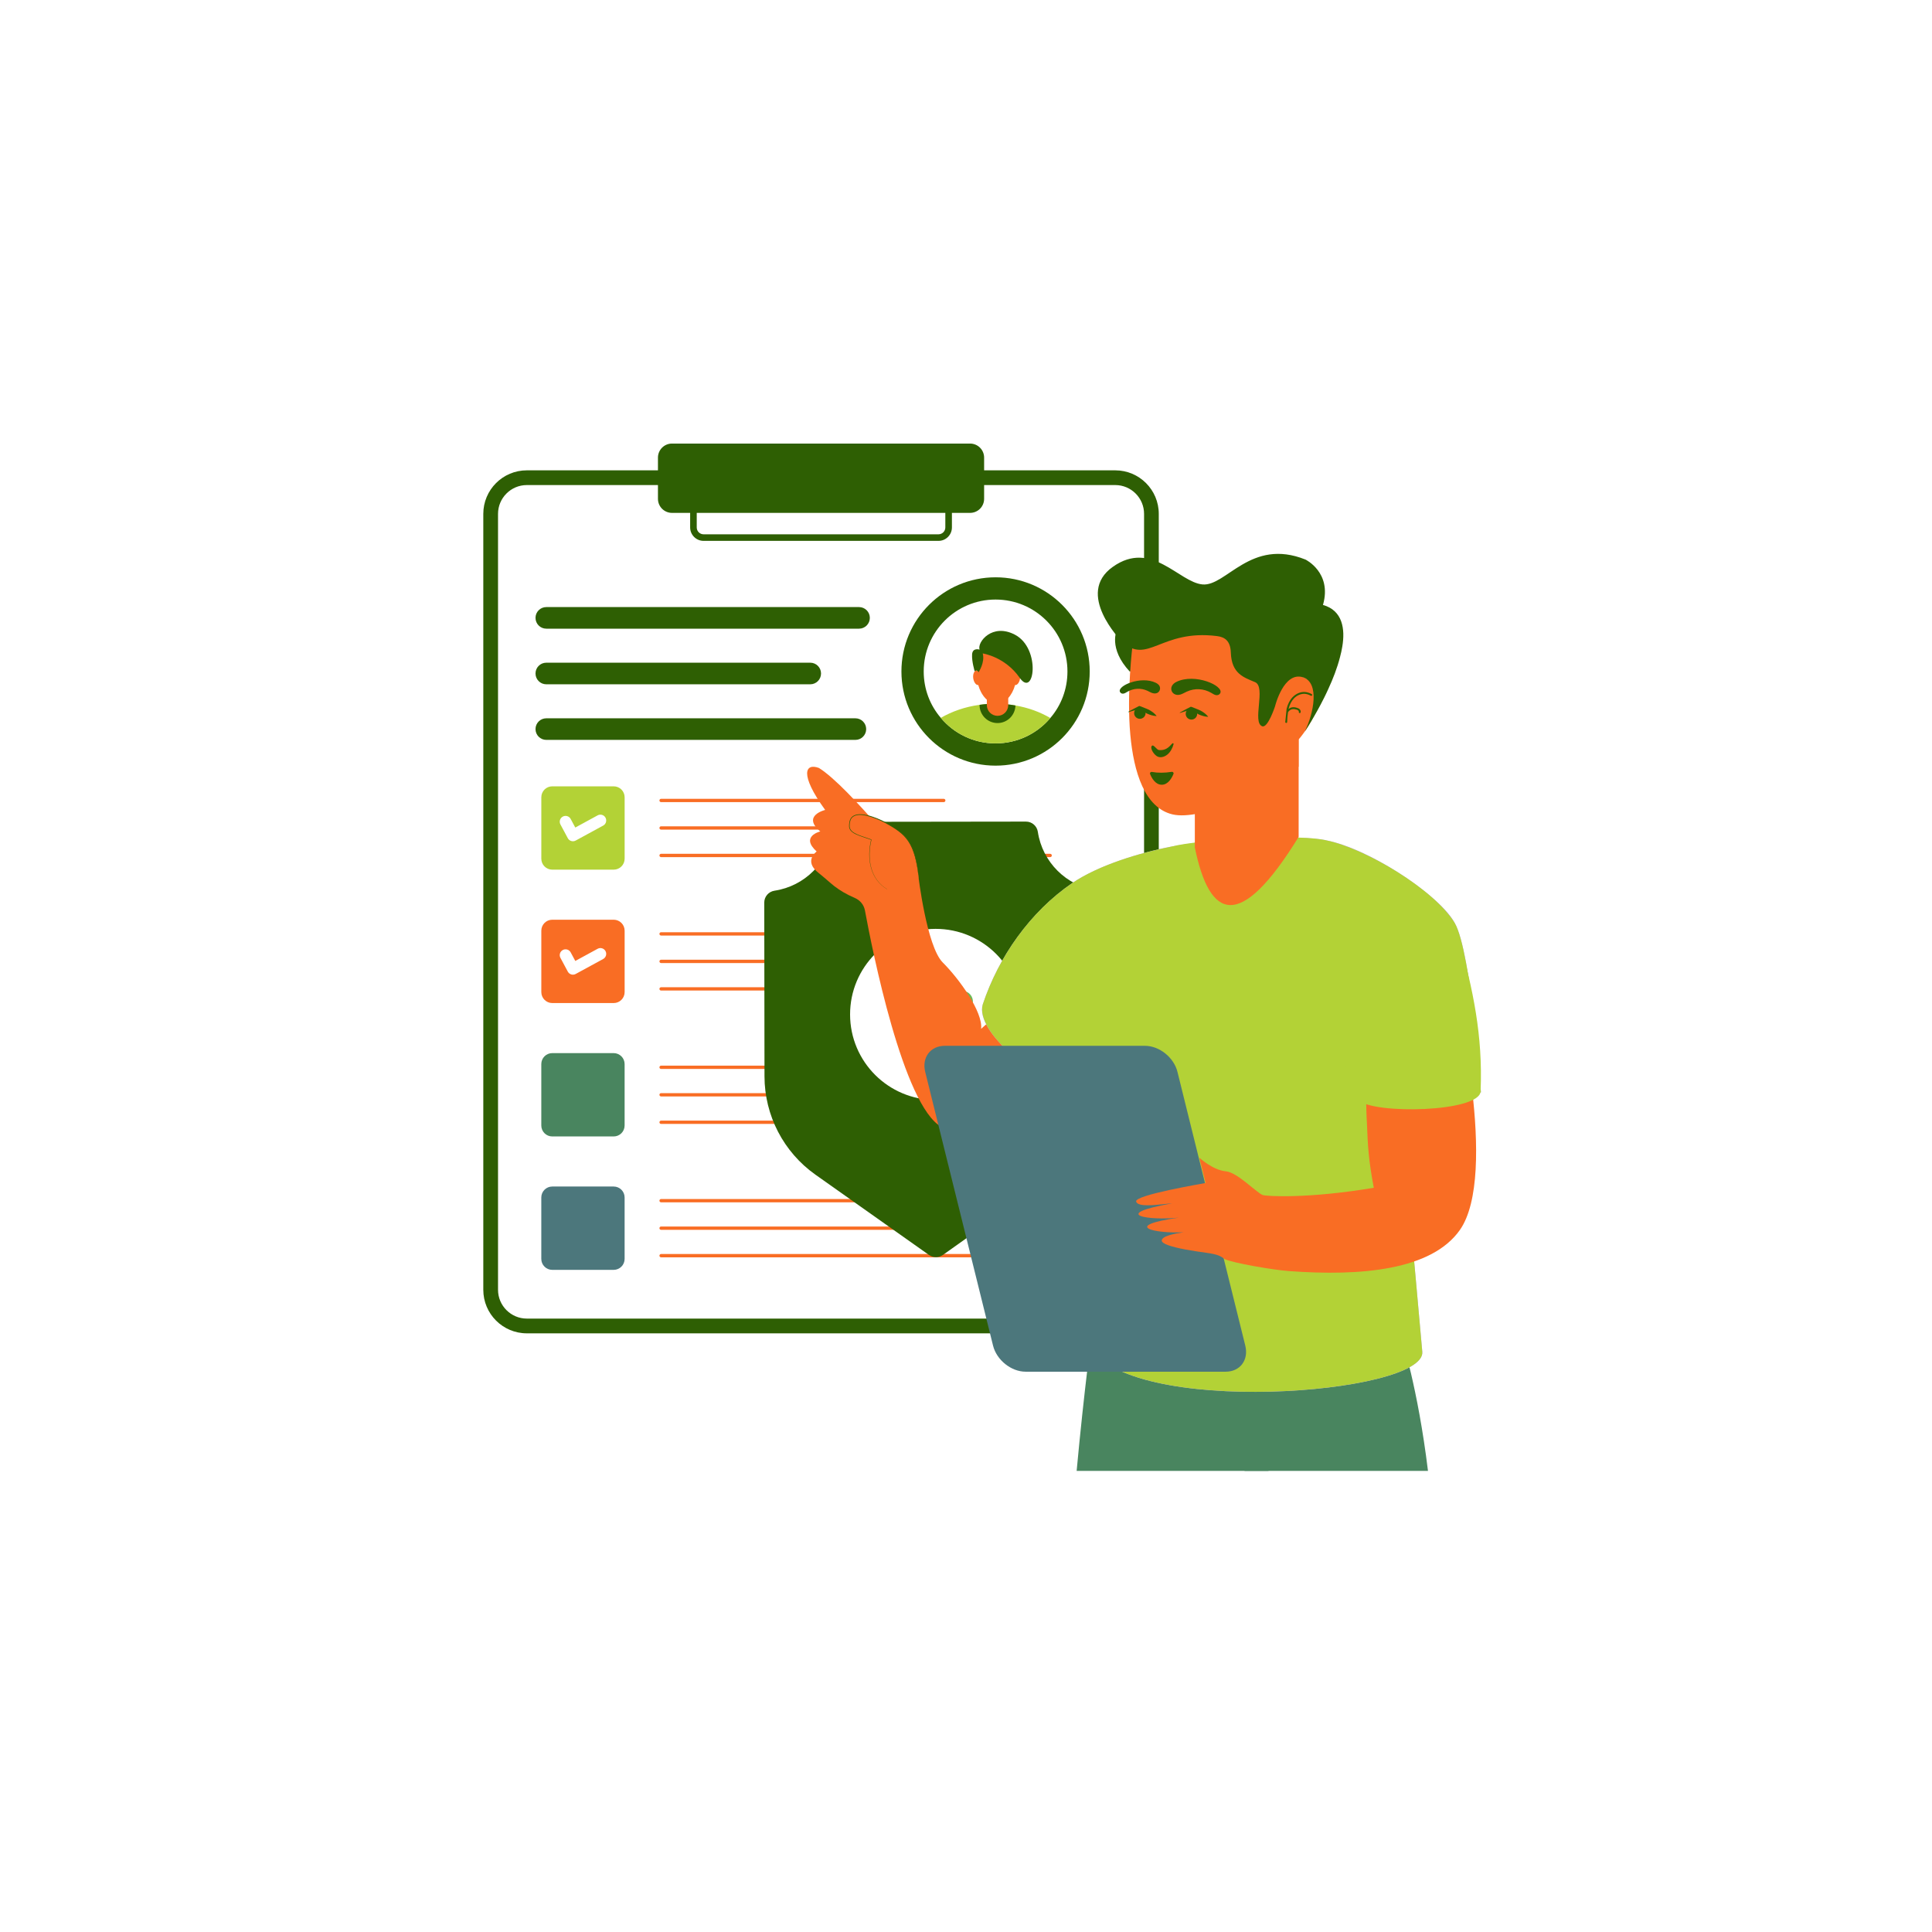 <?xml version="1.0" encoding="utf-8"?>
<!-- Generator: Adobe Illustrator 26.0.0, SVG Export Plug-In . SVG Version: 6.00 Build 0)  -->
<svg version="1.1" id="Layer_1" xmlns="http://www.w3.org/2000/svg" xmlns:xlink="http://www.w3.org/1999/xlink" x="0px" y="0px"
	 viewBox="0 0 900 900" style="enable-background:new 0 0 900 900;" xml:space="preserve">
<style type="text/css">
	.st0{fill:none;stroke:#B3D236;stroke-width:11.582;stroke-miterlimit:10;}
	.st1{fill:none;stroke:#49855F;stroke-width:11.582;stroke-miterlimit:10;}
	.st2{fill:none;stroke:#2E5F03;stroke-width:11.582;stroke-miterlimit:10;}
	.st3{fill:#2E5F03;}
	.st4{fill:#B3D236;}
	.st5{fill:none;stroke:#49855F;stroke-width:12.859;stroke-miterlimit:10;}
	.st6{fill:none;stroke:#2E5F03;stroke-width:12.859;stroke-miterlimit:10;}
	.st7{fill:none;stroke:#B3D236;stroke-width:12.859;stroke-miterlimit:10;}
	.st8{fill:#F96D24;}
	.st9{fill:#B3D236;stroke:#49855F;stroke-width:1.19;stroke-miterlimit:10;}
	.st10{fill:none;stroke:#49855F;stroke-width:1.19;stroke-miterlimit:10;}
	.st11{fill:#49855F;}
	.st12{fill:#030B20;}
	.st13{fill:#FAFDFF;}
	.st14{fill:#013571;}
	.st15{fill:#FF4781;}
	.st16{fill:#006DDB;}
	.st17{fill:#D15A0E;}
	.st18{fill:#4C777C;}
	.st19{fill:#FFFFFF;}
	.st20{fill:#6EB854;}
	.st21{fill:#C5ADFF;}
</style>
<g>
	<g>
		<path class="st3" d="M519.52,219.1h-274.1c-11.2,0-20.28,9.08-20.28,20.28v361.46c0,11.2,9.08,20.28,20.28,20.28h274.1
			c11.2,0,20.28-9.08,20.28-20.28V239.38C539.8,228.18,530.72,219.1,519.52,219.1z M532.94,600.84c0,7.39-6.02,13.41-13.42,13.41
			H245.42c-7.4,0-13.42-6.02-13.42-13.41V239.38c0-7.4,6.02-13.42,13.42-13.42h274.11c7.4,0,13.42,6.02,13.42,13.42V600.84z"/>
		<path class="st3" d="M405.2,287.83L405.2,287.83c0,2.78-2.25,5.03-5.03,5.03H254.49c-2.78,0-5.03-2.25-5.03-5.03v0
			c0-2.78,2.25-5.03,5.03-5.03h145.68C402.95,282.8,405.2,285.05,405.2,287.83z"/>
		<path class="st3" d="M382.47,313.74L382.47,313.74c0,2.78-2.25,5.03-5.03,5.03H254.49c-2.78,0-5.03-2.25-5.03-5.03l0,0
			c0-2.78,2.25-5.03,5.03-5.03h122.95C380.22,308.7,382.47,310.96,382.47,313.74z"/>
		<path class="st3" d="M403.5,339.64L403.5,339.64c0,2.78-2.25,5.03-5.03,5.03H254.49c-2.78,0-5.03-2.25-5.03-5.03l0,0
			c0-2.78,2.25-5.03,5.03-5.03h143.98C401.25,334.61,403.5,336.86,403.5,339.64z"/>
		<g>
			<path class="st11" d="M290.97,495.68v28.62c0,2.81-2.28,5.1-5.1,5.1h-28.61c-2.81,0-5.1-2.28-5.1-5.1v-28.62
				c0-2.81,2.28-5.1,5.1-5.1h28.61C288.69,490.59,290.97,492.87,290.97,495.68z"/>
		</g>
		<g>
			<path class="st18" d="M290.97,557.83v28.62c0,2.81-2.28,5.1-5.1,5.1h-28.61c-2.81,0-5.1-2.28-5.1-5.1v-28.62
				c0-2.81,2.28-5.1,5.1-5.1h28.61C288.69,552.73,290.97,555.01,290.97,557.83z"/>
		</g>
		<path class="st4" d="M285.88,366.3h-28.61c-2.81,0-5.1,2.28-5.1,5.1v28.62c0,2.81,2.28,5.1,5.1,5.1h28.61c2.81,0,5.1-2.28,5.1-5.1
			V371.4C290.97,368.58,288.69,366.3,285.88,366.3z M280.98,384.59l-12.8,6.97c-1.31,0.72-2.97,0.23-3.68-1.1l-3.43-6.4
			c-0.71-1.32-0.21-2.96,1.11-3.66c1.32-0.71,2.96-0.21,3.66,1.1l2.15,4l10.41-5.67c1.31-0.72,2.95-0.23,3.67,1.08
			C282.78,382.24,282.3,383.88,280.98,384.59z"/>
		<path class="st8" d="M285.88,428.44h-28.61c-2.81,0-5.1,2.28-5.1,5.1v28.62c0,2.81,2.28,5.1,5.1,5.1h28.61
			c2.81,0,5.1-2.28,5.1-5.1v-28.62C290.97,430.72,288.69,428.44,285.88,428.44z M280.98,446.74l-12.8,6.97
			c-1.31,0.72-2.97,0.23-3.68-1.1l-3.43-6.4c-0.71-1.32-0.21-2.96,1.11-3.66c1.32-0.71,2.96-0.21,3.66,1.1l2.15,4l10.41-5.67
			c1.31-0.72,2.95-0.23,3.67,1.08C282.78,444.38,282.3,446.02,280.98,446.74z"/>
		<g>
			<path class="st8" d="M439.64,373.66H307.96c-0.42,0-0.77-0.34-0.77-0.77c0-0.42,0.34-0.77,0.77-0.77h131.68
				c0.42,0,0.77,0.34,0.77,0.77C440.41,373.32,440.06,373.66,439.64,373.66z"/>
		</g>
		<g>
			<path class="st8" d="M458.74,386.47H307.96c-0.42,0-0.77-0.34-0.77-0.77c0-0.42,0.34-0.77,0.77-0.77h150.78
				c0.42,0,0.77,0.34,0.77,0.77C459.5,386.13,459.16,386.47,458.74,386.47z"/>
		</g>
		<g>
			<path class="st8" d="M489.21,399.28H307.96c-0.42,0-0.77-0.34-0.77-0.77c0-0.42,0.34-0.77,0.77-0.77h181.25
				c0.42,0,0.77,0.34,0.77,0.77C489.98,398.93,489.63,399.28,489.21,399.28z"/>
		</g>
		<g>
			<path class="st8" d="M390.99,434.27h-83.03c-0.42,0-0.77,0.34-0.77,0.77c0,0.42,0.34,0.77,0.77,0.77h83.03V434.27z"/>
		</g>
		<g>
			<path class="st8" d="M390.99,447.08h-83.03c-0.42,0-0.77,0.34-0.77,0.77c0,0.42,0.34,0.77,0.77,0.77h83.03V447.08z"/>
		</g>
		<g>
			<path class="st8" d="M390.99,459.89h-83.03c-0.42,0-0.77,0.34-0.77,0.77c0,0.42,0.34,0.77,0.77,0.77h83.03V459.89z"/>
		</g>
		<g>
			<path class="st8" d="M390.99,496.42h-83.03c-0.42,0-0.77,0.34-0.77,0.77c0,0.42,0.34,0.77,0.77,0.77h83.03V496.42z"/>
		</g>
		<g>
			<path class="st8" d="M411.23,509.22H307.96c-0.42,0-0.77,0.34-0.77,0.77c0,0.42,0.34,0.77,0.77,0.77h103.27V509.22z"/>
		</g>
		<g>
			<path class="st8" d="M489.21,523.57H307.96c-0.42,0-0.77-0.34-0.77-0.77s0.34-0.77,0.77-0.77h181.25c0.42,0,0.77,0.34,0.77,0.77
				S489.63,523.57,489.21,523.57z"/>
		</g>
		<g>
			<path class="st8" d="M439.64,560.09H307.96c-0.42,0-0.77-0.34-0.77-0.77c0-0.42,0.34-0.77,0.77-0.77h131.68
				c0.42,0,0.77,0.34,0.77,0.77C440.41,559.75,440.06,560.09,439.64,560.09z"/>
		</g>
		<g>
			<path class="st8" d="M458.74,572.9H307.96c-0.42,0-0.77-0.34-0.77-0.77s0.34-0.77,0.77-0.77h150.78c0.42,0,0.77,0.34,0.77,0.77
				S459.16,572.9,458.74,572.9z"/>
		</g>
		<g>
			<path class="st8" d="M489.21,585.71H307.96c-0.42,0-0.77-0.34-0.77-0.77c0-0.42,0.34-0.77,0.77-0.77h181.25
				c0.42,0,0.77,0.34,0.77,0.77C489.98,585.37,489.63,585.71,489.21,585.71z"/>
		</g>
		<g>
			<path class="st3" d="M463.79,268.93c-24.23,0-43.87,19.64-43.87,43.87s19.64,43.87,43.87,43.87c24.21,0,43.84-19.63,43.84-43.87
				S488,268.93,463.79,268.93z M489.29,334.46c-6.12,7.25-15.26,11.84-25.53,11.84c-10.27,0-19.41-4.64-25.49-11.89
				c-5-5.81-7.97-13.37-7.97-21.62c0-18.51,14.99-33.5,33.46-33.5c18.51,0,33.5,15,33.5,33.5
				C497.26,321.08,494.29,328.65,489.29,334.46z"/>
			<path class="st4" d="M438.26,334.41c6.08,7.26,15.22,11.88,25.48,11.88c10.29,0,19.41-4.59,25.55-11.81
				c-4.79-2.8-10.29-4.83-16.27-5.84c-2.97-0.54-6.11-0.81-9.28-0.81c-2.53,0-5.03,0.17-7.43,0.51
				C449.63,329.24,443.52,331.37,438.26,334.41z"/>
			<path class="st3" d="M456.32,328.33v0.13c0,4.62,3.75,8.37,8.37,8.37c4.52,0,8.24-3.64,8.34-8.2c-2.97-0.54-6.11-0.81-9.28-0.81
				C461.21,327.82,458.71,327.99,456.32,328.33z"/>
			<path class="st8" d="M459.71,319.24v9.24c0,2.75,2.23,4.98,4.98,4.98l0,0c2.75,0,4.98-2.23,4.98-4.98v-9.24H459.71z"/>
			<g>
				<g>
					<g>
						<path class="st8" d="M453.36,315.91c0.27,1.89,1.31,3.33,2.34,3.2c1.35,4.82,4.68,8.74,8.6,8.74c3.92,0,7.25-3.92,8.56-8.74
							h0.05c0.99,0.14,2.07-1.31,2.3-3.2c0.23-1.85-0.45-3.47-1.44-3.6c-0.18,0-0.31,0-0.49,0.05c-0.9-5.18-4.55-8.38-8.96-8.38
							c-4.41,0-9.34-3.71-9.01,8.38c-0.13-0.05-0.32-0.05-0.45-0.05C453.81,312.44,453.13,314.06,453.36,315.91z"/>
					</g>
				</g>
				<path class="st3" d="M455.83,313.18c0,0,3.09-4.5,1.97-8.78c0,0,10.34,1.49,17.18,11.3c6.84,9.82,10.06-13.56-2.14-20.01
					c-10.63-5.62-17.74,3.47-16.52,6.92c0,0-3.26-1.07-3.48,2.22c-0.22,3.3,1.22,7.92,1.22,7.92S455.12,311.6,455.83,313.18z"/>
			</g>
		</g>
		<g>
			<path class="st3" d="M437.18,251.96H327.76c-3.45,0-6.26-2.81-6.26-6.26v-11.89h121.94v11.89
				C443.44,249.15,440.64,251.96,437.18,251.96z M324.57,236.88v8.83c0,1.76,1.43,3.19,3.19,3.19h109.42c1.76,0,3.19-1.43,3.19-3.19
				v-8.83H324.57z"/>
		</g>
		<path class="st3" d="M458.44,213.17v19.21c0,3.61-2.93,6.54-6.54,6.54H313.04c-3.61,0-6.54-2.93-6.54-6.54v-19.21
			c0-3.61,2.93-6.54,6.54-6.54H451.9C455.51,206.63,458.44,209.56,458.44,213.17z"/>
	</g>
	<g>
		<path class="st3" d="M515.55,420.24c0-2.78-2.05-5.11-4.8-5.51c-14.05-2.07-25.17-13.16-27.28-27.21
			c-0.41-2.75-2.75-4.79-5.52-4.79l-84.42,0.11c-2.78,0-5.11,2.05-5.51,4.8c-2.07,14.05-13.16,25.17-27.21,27.28
			c-2.75,0.41-4.79,2.75-4.79,5.52l0.11,80.96c0.02,18.23,8.88,35.31,23.76,45.83l52.88,37.39c1.94,1.37,4.52,1.36,6.46-0.01
			l52.78-37.53c14.85-10.57,23.67-27.67,23.64-45.9L515.55,420.24z M435.9,512.4c-22.01,0.03-39.87-17.79-39.9-39.8
			c-0.03-22.01,17.79-39.87,39.8-39.9c22.01-0.03,39.87,17.79,39.9,39.8C475.73,494.5,457.91,512.37,435.9,512.4z"/>
		<g>
			<path class="st20" d="M427.14,483.57l-7.44-8.6c-1.78-2.06-1.56-5.17,0.5-6.95c2.06-1.78,5.17-1.56,6.95,0.5l4.36,5.03
				l13.72-10.88c2.13-1.69,5.23-1.34,6.92,0.8c1.69,2.13,1.33,5.23-0.8,6.92l-17.42,13.82
				C431.86,485.84,428.87,485.57,427.14,483.57z"/>
		</g>
	</g>
	<g>
		<g>
			<path class="st11" d="M590.91,685.21c-0.37-17.57-1.95-31.33-3.44-40.7c-1.57-9.52-3-14.57-3-14.57l-75.5-11.57
				c-0.25,2.3-3.88,28.53-7.43,66.84H590.91z"/>
			<path class="st11" d="M665.21,685.21c-4.74-38.88-12.33-61.93-12.33-61.93h-71.22c-1.02,21.11-1.7,41.6-1.91,61.93H665.21z"/>
		</g>
		<path class="st8" d="M384.39,377.3c0,0-11.04,2.69-2.26,10.02c0,0-9.51,2.25-1.7,9.34c0,0-6.23,4.39,0.79,9.9
			c3.12,2.48,5.21,4.49,7.65,6.41l0.03,0c2.39,1.82,5.07,3.5,9.35,5.35c2.42,1.06,4.17,3.17,4.66,5.75
			c3.38,18.33,17.8,90.97,35.64,100.89c20.45,11.38,59.23-23.14,59.23-23.14c-2.66-3.65,9.64,13.21-26.03-35.66l-14.7,13.1
			c0.85-7.95-10.32-23.37-17.87-30.89c-7.55-7.51-11.45-40.94-11.45-40.94s-31.96-40.82-46.25-49.69
			C375.12,355.37,372.25,360.53,384.39,377.3z"/>
		<path class="st21" d="M689.88,508.86h-18.4v5.76l-19.46,0.41c0,0,7.13,75.62,10.55,114.7c1.73,19.77-138.35,30.88-155.52-3.52
			c-1.58-3.21-2.8-7.64-3.62-12.94c-5.81-36.99,4.79-116.43,5.15-119.08c-0.51,0.81-2.6,5.4-8.3,8.97
			c-1.12,0.71-2.19,1.12-3.16,1.17c-13.56,0.17-43.41-24.09-39.29-36.43c7-21.62,21.99-43.1,41.63-56.51
			c10.96-7.44,27.67-13.04,43.26-16.46c27.84-5.58,64.53-5.65,74.45-3.62c0.15,0,0.25,0.05,0.41,0.1c0.1,0,0.2,0.05,0.25,0.05
			c20.98,3.96,53.93,26.68,59.82,38.47c1.99,3.36,3.72,10.09,5.25,18.34C686.67,468.3,689.02,497.19,689.88,508.86z"/>
		<path class="st4" d="M689.87,508.84h-18.35v5.78l-19.47,0.42c0,0,7.11,75.59,10.5,114.68c1.75,19.78-138.33,30.87-155.52-3.5
			c-1.54-3.23-2.76-7.64-3.61-12.94c-5.78-37.02,4.83-116.43,5.15-119.08c-0.48,0.8-2.6,5.41-8.28,8.96
			c-1.12,0.69-2.23,1.11-3.18,1.17c-13.24,0.17-43.01-23.48-39.31-36.44c7.54-22.55,22.37-43.35,41.64-56.49
			c12.46-8.48,31.43-14.09,46.41-17.08c12.94-3.24,54.99-5.61,69.38-3.34c0.63,0.11,1.33,0.21,1.91,0.32c0.16,0,0.26,0.05,0.42,0.11
			c0.11,0,0.21,0.05,0.26,0.05c18.22,3.64,50.44,22.97,59.83,38.46c1.96,3.4,3.71,10.13,5.25,18.35
			C686.68,468.31,689.02,497.17,689.87,508.84z"/>
		<path class="st18" d="M548.51,499.33l31.59,127.51c1.66,6.71-2.43,12.15-9.14,12.15h-93.2c-6.71,0-13.5-5.44-15.16-12.15
			L431,499.33c-1.66-6.71,2.43-12.15,9.14-12.15h93.2C540.06,487.17,546.85,492.61,548.51,499.33z"/>
		<g>
			<path class="st8" d="M413.26,414.23c-11.96-7.18-7.38-23.08-7.38-23.08c-7.79-2.83-11.35-3.15-9.94-8.72
				c1.72-6.79,16.35-0.59,23.97,5.59c4.6,3.73,7.2,10.41,8.18,22.23"/>
			<path class="st3" d="M413.25,414.25c-7.9-4.6-9.6-14.31-7.45-23.12l0.05,0.11c-4.93-1.84-10.1-2.73-10.32-6.22
				c-0.02-1.4,0.11-2.89,0.98-4.09c2.91-3.73,11.64-0.16,15.83,1.98c9.76,5.24,14.25,8.92,15.77,27.33c0,0.01-0.01,0.02-0.02,0.02
				c-0.01,0-0.02-0.01-0.02-0.02c-1.79-18.24-6.19-21.63-15.91-26.99c-4-2.07-12.65-5.67-15.42-2.15c-0.8,1.06-0.96,2.56-0.94,3.88
				c0.2,3.37,5.34,4.25,10.11,6.08c0.04,0.02,0.07,0.06,0.06,0.11c-2.17,8.72-0.56,18.4,7.3,23.03c0.01,0.01,0.01,0.02,0.01,0.03
				C413.27,414.25,413.26,414.25,413.25,414.25z"/>
		</g>
		<g>
			<path class="st8" d="M541.25,561.02c0.54-0.06,3.95-0.38,4.83-0.48c-29.86,5.37-10.49,8.12,3.07,6.67
				c-26.98,3.92-11.25,7.52,2.21,6.82c-4.52,0.66-10.05,1.8-10.18,3.82c-0.09,1.58,4.74,3.03,11.15,4.24
				c1.61,0.28,3.32,0.57,5.09,0.85c7.39,1.11,10.02,1.14,13.02,3.57c4.01,1.9,22.69,5.06,29.83,5.59
				c33.9,2.53,66.67-0.44,79.81-19.15c9.01-12.86,8.63-40.38,5.66-65.41h-49.35c-0.05,7.12,0.25,13.96,0.35,15.17
				c0.47,11.69,0.76,17.47,3.22,30.59c-30.08,5.12-50.3,4.04-51.85,3.35c-3.19-1.42-11.75-10.52-17.03-11
				c-6.19-0.57-12.41-6.37-12.41-6.37l2.93,11.8c-1.36,0.31-33.27,5.63-32.35,8.66C530.06,562.5,539.22,561.17,541.25,561.02z"/>
		</g>
		<path class="st4" d="M631.27,440.83l48.56-3.23c6.28,23.68,10.98,44.42,9.89,70.78c-0.4,9.72-49.99,10.85-56.95,4.06
			C618.81,498.82,631.27,440.83,631.27,440.83z"/>
		<g>
			<path class="st3" d="M520.31,293.4c0,0-4.28,8.57,6.1,19.58l12.33-22.68L520.31,293.4z"/>
			<g>
				<path class="st8" d="M604.96,389.87V333.2H556.6v61.59C563.47,428.22,577.43,434.53,604.96,389.87z"/>
				<path class="st8" d="M526.55,342.34c1.59,17.26,6.63,33.93,19.63,37.03c13.39,3.21,44.82-11.53,52.92-17.59
					c3.74-2.8,5.84-4.66,5.84-4.66v-12.63c0,0,6.01-6.81,8.27-14.11c1.89-5.95,1.27-12.23-7.08-15.38l-3.23-27.52
					c-32.62-1.4-63.83-2.67-75.28,12.63C527.61,300.6,524.73,322.93,526.55,342.34z"/>
				<path class="st3" d="M522.39,298.71c12.25,11.45,18.13-5.71,44.52-2.4c3.74,0.46,6.28,2.29,6.46,7.73
					c0.35,9.88,6.11,11.53,11.31,13.74c5.2,2.24-1.56,18.85,3.34,20.55c2.61,0.91,5.93-9.27,5.93-9.27s3.99-16.35,12.98-13.57
					c7.89,2.48,5.12,16.81,0.84,25.34c0.27-0.4,4.66-6.95,9.05-15.76c0.67-1.32,1.32-2.72,1.97-4.15c2.15-4.63,4.12-9.72,5.41-14.71
					c0.46-1.7,0.84-3.39,1.1-5.06c1.35-8.03,0.22-16.78-9.02-19.34c0.03-0.05,0.03-0.11,0.03-0.16c0.03,0.03,0.03,0,0.03,0
					c4.2-15-8.19-20.98-8.19-20.98c-25.51-10.26-36.95,12.58-47.97,11.58c-11.04-1-23.75-20.98-41.77-8.21
					C500.65,276.59,522.24,298.28,522.39,298.71z"/>
				<path class="st3" d="M546.26,346.24c0.24-0.15,0.51,0.15,0.42,0.48c-0.53,1.93-1.51,3.66-2.83,4.75
					c-1.52,1.25-3.61,1.77-5.13,0.66c-1.82-1.32-3.11-4.1-2-4.78c0.8-0.49,2.14,1.96,3.15,2.05
					C543.93,349.78,545.3,346.82,546.26,346.24z"/>
				<path class="st3" d="M599.35,330.23c0.54-2.28,1.5-4.14,2.84-5.52c1.59-1.63,3.74-2.51,5.77-2.35c1.01,0.08,2.06,0.41,3.1,0.99
					c0.21,0.11,0.29,0.37,0.17,0.58c-0.12,0.21-0.38,0.28-0.58,0.17c-0.94-0.51-1.86-0.81-2.76-0.88c-1.77-0.14-3.67,0.64-5.08,2.09
					c-1.2,1.24-2.06,2.92-2.57,4.98c0.51-0.4,1.08-0.71,1.73-0.8c0.66-0.1,1.38-0.02,2.21,0.24c0.4,0.12,0.85,0.29,1.22,0.64
					c0.42,0.41,0.61,0.99,0.48,1.49c-0.06,0.22-0.28,0.35-0.51,0.31c-0.01,0-0.01,0-0.02,0c-0.23-0.06-0.36-0.3-0.3-0.53
					c0.05-0.19-0.04-0.45-0.23-0.64c-0.23-0.22-0.58-0.34-0.88-0.44c-0.69-0.22-1.3-0.28-1.83-0.21c-0.82,0.12-1.6,0.63-2.02,1.34
					c-0.02,0.03-0.05,0.01-0.07,0.03c-0.24,1.52-0.37,3.06-0.42,4.65c-0.01,0.24-0.21,0.42-0.45,0.41c-0.03,0-0.05,0-0.08-0.01
					c-0.2-0.04-0.35-0.22-0.34-0.43"/>
				<path class="st3" d="M557.69,332.55c0,1.48-1.2,2.66-2.68,2.66c-1.46,0-2.66-1.18-2.66-2.66c0-1.48,1.2-2.66,2.66-2.66
					C556.48,329.89,557.69,331.07,557.69,332.55z"/>
				<path class="st3" d="M549.59,332.06c0.03,0.03,0.08,0.05,0.11,0.05c1.7-0.51,3.34-1,5.01-1.53c1.21,0.7,2.34,1.51,3.61,2.18
					c1.32,0.59,2.75,1.05,4.34,1.16c0.05,0,0.11-0.03,0.11-0.11c0-0.03,0-0.05-0.03-0.05c-1.02-1.21-2.24-2.07-3.53-2.77
					c-1.35-0.65-2.75-1.08-4.09-1.67l-0.08-0.03c-0.16-0.05-0.32-0.05-0.46,0c-1.67,0.84-3.31,1.75-4.96,2.64
					C549.59,331.95,549.57,332,549.59,332.06z"/>
				<path class="st3" d="M533.66,332.19c0,1.48-1.2,2.66-2.68,2.66c-1.46,0-2.66-1.18-2.66-2.66c0-1.48,1.2-2.66,2.66-2.66
					C532.46,329.53,533.66,330.71,533.66,332.19z"/>
				<path class="st3" d="M525.68,331.74c1.79-0.53,3.59-1.03,5.35-1.62l-0.53-0.02c1.28,0.73,2.48,1.6,3.78,2.29
					c1.34,0.61,2.75,1.07,4.34,1.17c0.06,0,0.11-0.04,0.11-0.1c0-0.03-0.01-0.06-0.02-0.07c-1.03-1.22-2.25-2.07-3.54-2.78
					c-1.33-0.63-2.75-1.07-4.1-1.66l-0.07-0.03c-0.15-0.07-0.32-0.06-0.46,0.01c-1.67,0.83-3.3,1.74-4.94,2.63
					C525.5,331.62,525.56,331.77,525.68,331.74z"/>
			</g>
			<path class="st3" d="M548.06,317.62c-4.5,2.16-2.17,7.24,1.98,5.87c0.97-0.32,1.88-0.88,2.82-1.31c3.67-1.69,7.89-1.47,11.43,0.6
				c0.7,0.41,1.39,0.89,2.15,1.03c0.76,0.14,1.65-0.15,2.03-0.98C570.07,319.41,556.69,313.48,548.06,317.62z"/>
			<path class="st3" d="M538.41,318.06c0.87,0.42,1.81,1.12,1.97,2.25c0.23,1.67-1.23,3.32-3.58,2.54
				c-0.79-0.26-1.54-0.72-2.31-1.07c-3-1.38-6.46-1.2-9.35,0.49c-0.57,0.33-1.13,0.73-1.76,0.84c-0.63,0.12-1.35-0.12-1.66-0.8
				C520.37,319.46,531.43,314.71,538.41,318.06z"/>
			<path class="st3" d="M545.84,359.55c-3.3,0.53-6.4,0.56-9.27,0.04c-0.56-0.1-1.03,0.42-0.82,0.96c0.72,1.81,2.42,5.01,5.45,5.01
				c2.99,0,4.72-3.24,5.45-5.04C546.86,359.99,546.4,359.46,545.84,359.55z"/>
		</g>
	</g>
</g>
</svg>
